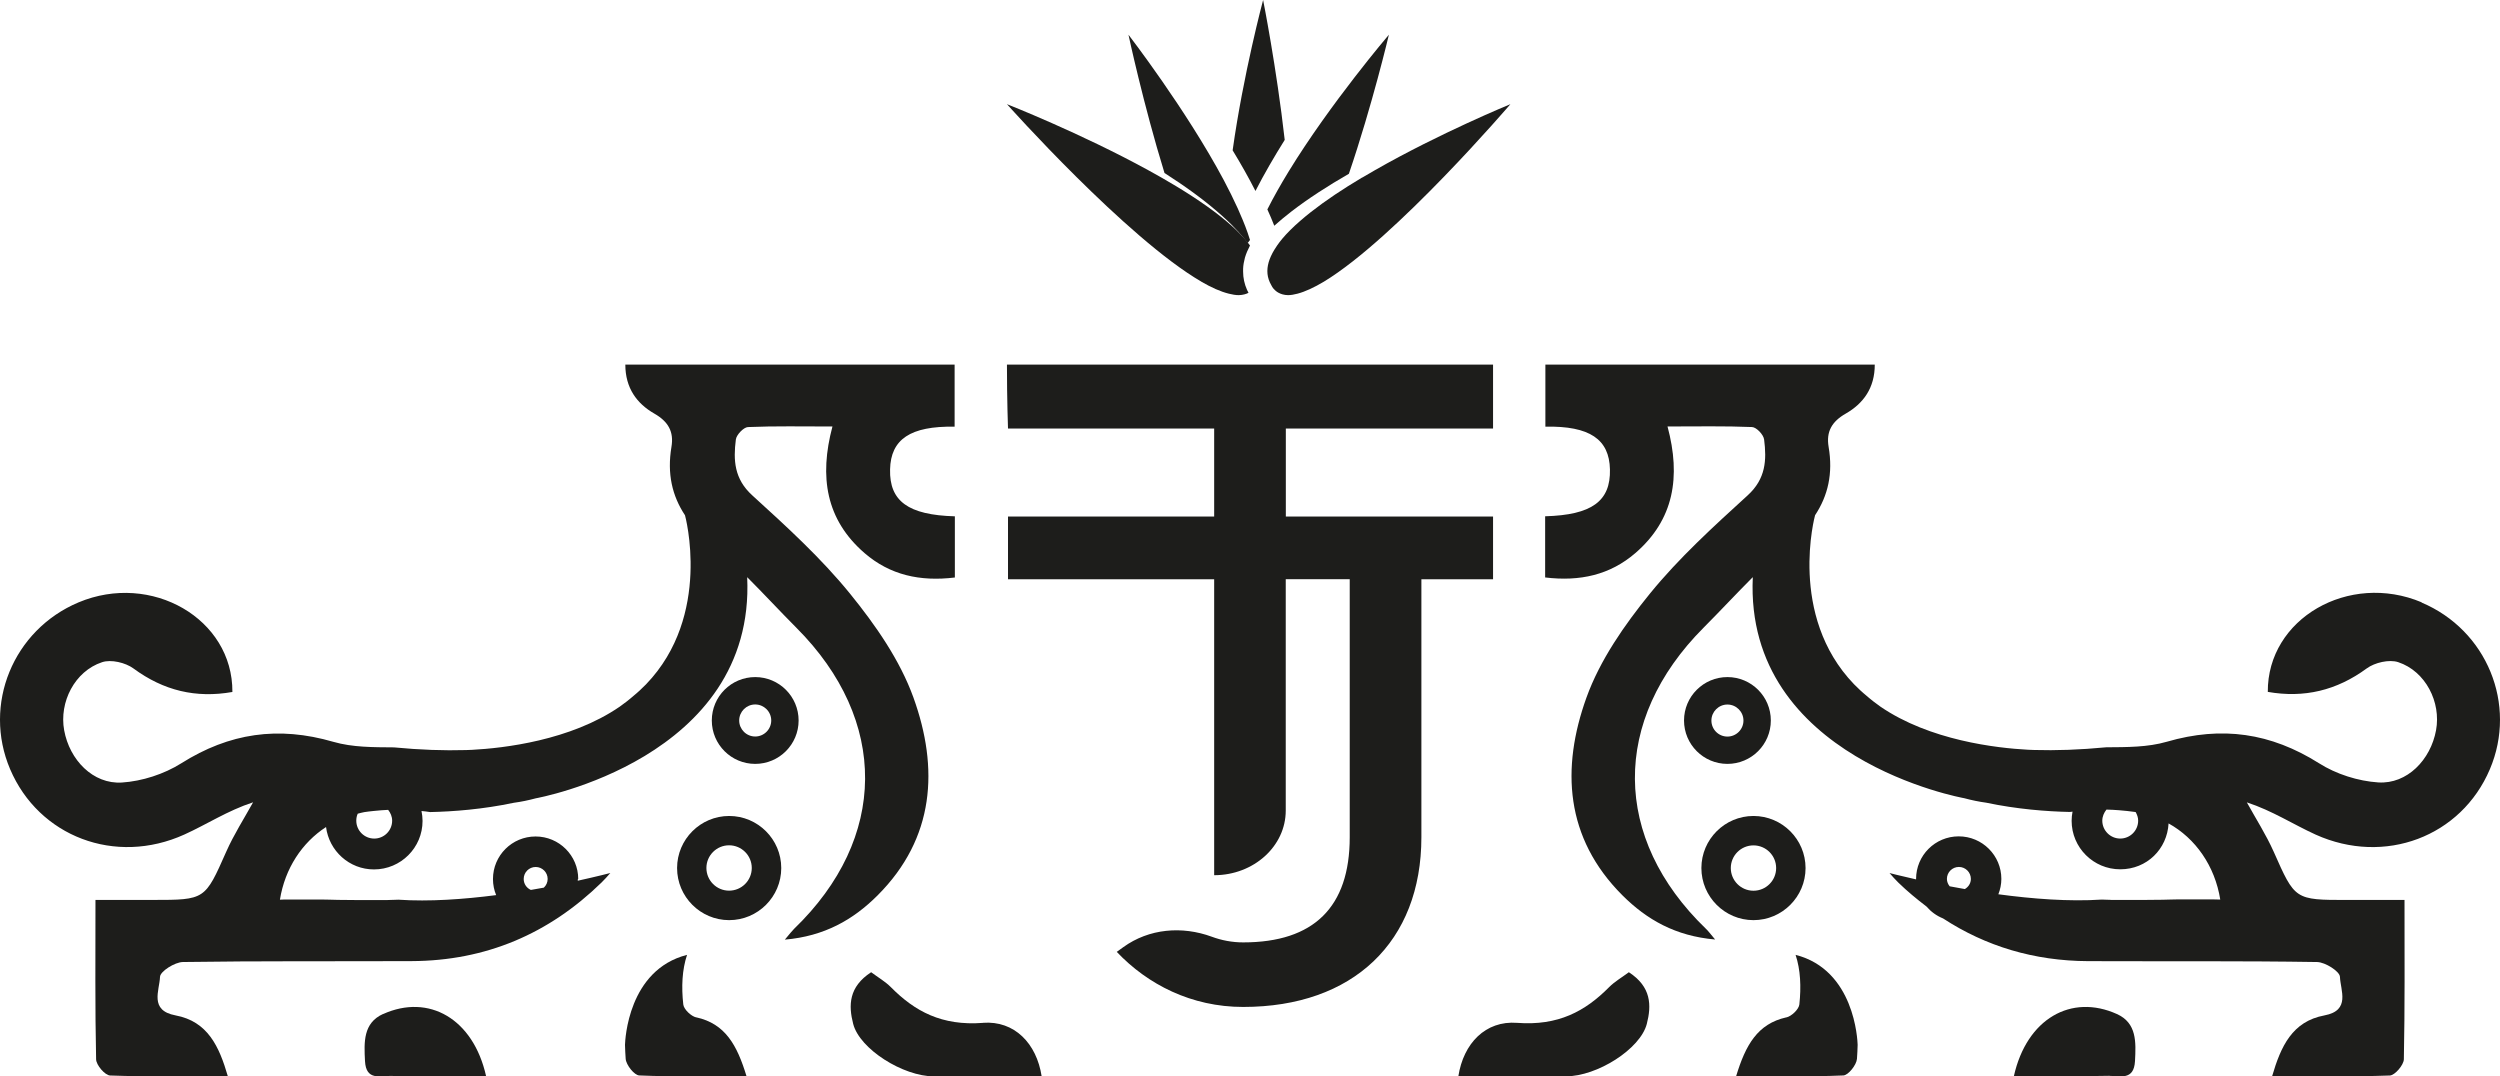 <?xml version="1.0" encoding="UTF-8"?>
<svg width="144px" height="62px" viewBox="0 0 144 62" version="1.1" xmlns="http://www.w3.org/2000/svg" xmlns:xlink="http://www.w3.org/1999/xlink">
    <title>glifos</title>
    <g id="Página-1" stroke="none" stroke-width="1" fill="none" fill-rule="evenodd">
        <g id="inicio" transform="translate(-888, -20)" fill="#1D1D1B" fill-rule="nonzero">
            <g id="Seccion-01" transform="translate(-2, -0)">
                <g id="Navigation-Bar/Back" transform="translate(2, 0)">
                    <g id="glifos" transform="translate(888, 20)">
                        <path d="M84,61.996 C86.082,61.996 88.14,61.996 90.202,61.996 C91.992,61.996 94.48,60.427 94.856,58.977 C95.133,57.909 95.118,56.84 93.822,56 C93.427,56.295 93.001,56.541 92.685,56.86 C91.31,58.248 89.757,59.096 87.383,58.916 C85.568,58.777 84.292,60.096 84,62 L84,61.996 Z" id="Trazado"></path>
                        <path d="M121.515,61.972 C122.1,61.963 122.914,62.258 122.976,61.119 C123.033,60.032 123.086,58.926 121.933,58.408 C119.303,57.224 116.739,58.679 116,61.982 C117.874,61.982 119.695,62.006 121.515,61.967 L121.515,61.972 Z" id="Trazado"></path>
                        <path d="M102.894,58.599 C101.23,58.972 100.546,60.195 100,61.991 C102.188,61.991 104.184,62.03 106.177,61.946 C106.463,61.933 106.935,61.339 106.961,60.989 C106.983,60.718 106.991,60.452 107,60.182 C106.991,59.898 106.822,55.864 103.426,55 C103.712,55.864 103.751,56.844 103.643,57.855 C103.613,58.138 103.192,58.537 102.894,58.604 L102.894,58.599 Z" id="Trazado"></path>
                        <path d="M139.491,34.695 C135.297,32.929 130.597,35.632 130.625,39.853 C132.719,40.219 134.588,39.774 136.326,38.499 C136.786,38.162 137.617,37.97 138.133,38.139 C139.716,38.663 140.613,40.444 140.317,42.06 C140.007,43.766 138.65,45.171 136.992,45.068 C135.828,44.993 134.56,44.59 133.574,43.962 C130.798,42.215 127.986,41.802 124.806,42.725 C123.708,43.044 122.51,43.035 121.317,43.044 C119.801,43.189 118.42,43.236 117.166,43.199 C117.044,43.199 116.931,43.189 116.814,43.185 C115.015,43.091 111.151,42.651 108.305,40.697 C108.164,40.598 108.033,40.5 107.901,40.397 C107.826,40.336 107.756,40.28 107.68,40.219 C107.558,40.12 107.446,40.022 107.333,39.924 C107.272,39.872 107.211,39.816 107.154,39.764 C107.089,39.703 107.023,39.638 106.957,39.572 C106.901,39.521 106.849,39.465 106.793,39.413 C102.966,35.44 104.548,29.677 104.548,29.677 C104.548,29.677 104.548,29.677 104.548,29.677 C105.29,28.553 105.591,27.278 105.328,25.737 C105.182,24.87 105.506,24.284 106.319,23.821 C107.324,23.244 107.99,22.349 107.986,21 L89.014,21 L89.014,24.575 C91.569,24.528 92.696,25.301 92.733,27.039 C92.776,28.871 91.686,29.663 89,29.738 L89,33.261 C91.005,33.505 92.738,33.116 94.198,31.856 C96.42,29.935 96.828,27.47 96.049,24.565 C97.786,24.565 99.355,24.533 100.918,24.598 C101.172,24.608 101.58,25.039 101.613,25.315 C101.764,26.496 101.712,27.578 100.669,28.529 C98.702,30.324 96.706,32.137 95.034,34.194 C93.569,35.997 92.16,38.017 91.381,40.177 C89.916,44.243 90.141,48.263 93.452,51.571 C94.856,52.972 96.513,53.919 98.791,54.115 C98.505,53.778 98.397,53.623 98.26,53.497 C92.855,48.282 92.804,41.489 98.129,36.152 C99.082,35.196 100.007,34.198 100.961,33.243 C100.472,43.728 113.142,45.977 113.142,45.977 C113.56,46.089 113.982,46.178 114.405,46.235 C114.405,46.235 114.405,46.235 114.405,46.235 C116.185,46.61 117.885,46.741 119.228,46.769 L119.228,46.769 C119.275,46.759 119.326,46.759 119.378,46.75 C119.345,46.923 119.326,47.097 119.326,47.28 C119.326,48.821 120.58,50.072 122.125,50.072 C123.67,50.072 124.83,48.896 124.91,47.429 C126.459,48.287 127.577,49.875 127.887,51.815 C127.741,51.815 127.591,51.81 127.446,51.805 C127.394,51.805 127.342,51.805 127.291,51.805 C127.192,51.805 127.098,51.805 126.999,51.805 C126.938,51.805 126.877,51.805 126.816,51.805 C126.727,51.805 126.638,51.805 126.553,51.805 C126.492,51.805 126.427,51.805 126.365,51.805 C126.281,51.805 126.192,51.805 126.107,51.805 C126.046,51.805 125.98,51.805 125.919,51.805 C125.83,51.805 125.741,51.805 125.656,51.805 C125.595,51.805 125.53,51.805 125.469,51.805 C125.379,51.805 125.29,51.805 125.201,51.81 C125.126,51.81 125.046,51.81 124.971,51.815 C124.858,51.815 124.745,51.82 124.628,51.824 C124.534,51.824 124.44,51.824 124.346,51.829 C124.285,51.829 124.224,51.829 124.163,51.829 C124.05,51.829 123.942,51.829 123.83,51.834 C123.792,51.834 123.755,51.834 123.717,51.834 C123.571,51.834 123.421,51.834 123.276,51.838 C123.247,51.838 123.215,51.838 123.186,51.838 C123.069,51.838 122.952,51.838 122.834,51.838 C122.782,51.838 122.736,51.838 122.684,51.838 C122.585,51.838 122.491,51.838 122.393,51.838 C122.336,51.838 122.275,51.838 122.219,51.838 C122.13,51.838 122.041,51.838 121.951,51.838 C121.89,51.838 121.829,51.838 121.768,51.838 C121.684,51.838 121.599,51.838 121.51,51.829 C121.449,51.829 121.383,51.829 121.322,51.824 C121.238,51.824 121.153,51.82 121.068,51.815 C119.181,51.941 117.053,51.773 115.105,51.51 C115.213,51.234 115.278,50.939 115.278,50.625 C115.278,49.275 114.18,48.174 112.822,48.174 C111.465,48.174 110.366,49.271 110.366,50.625 C110.366,50.634 110.366,50.644 110.366,50.653 C109.427,50.442 108.836,50.287 108.836,50.287 C109,50.475 109.164,50.662 109.343,50.836 C109.864,51.342 110.409,51.791 110.963,52.213 C111.221,52.513 111.545,52.752 111.921,52.902 C114.377,54.504 117.157,55.348 120.275,55.362 C124.67,55.38 129.07,55.343 133.466,55.413 C133.935,55.422 134.771,55.952 134.781,56.266 C134.809,57.048 135.41,58.201 133.888,58.487 C132.029,58.833 131.376,60.276 130.874,61.991 C133.231,61.991 135.443,62.029 137.654,61.949 C137.946,61.94 138.453,61.345 138.462,61.017 C138.523,58.032 138.5,55.048 138.5,51.838 L135.203,51.838 C132.17,51.838 132.193,51.829 130.963,49.055 C130.526,48.076 129.939,47.162 129.418,46.216 C130.892,46.699 132.09,47.486 133.376,48.071 C137.359,49.87 141.768,48.188 143.416,44.309 C145.004,40.58 143.243,36.288 139.477,34.704 L139.491,34.695 Z M122.125,48.301 C121.557,48.301 121.092,47.837 121.092,47.27 C121.092,47.027 121.191,46.811 121.331,46.633 C121.341,46.633 121.35,46.633 121.36,46.633 C121.594,46.638 121.829,46.652 122.064,46.67 C122.219,46.685 122.369,46.694 122.524,46.713 C122.689,46.731 122.848,46.75 123.013,46.774 C123.097,46.923 123.158,47.087 123.158,47.27 C123.158,47.842 122.693,48.301 122.125,48.301 L122.125,48.301 Z M113.175,51.21 C112.874,51.159 112.578,51.103 112.301,51.051 C112.207,50.934 112.142,50.789 112.142,50.625 C112.142,50.245 112.451,49.936 112.832,49.936 C113.212,49.936 113.522,50.245 113.522,50.625 C113.522,50.878 113.381,51.089 113.175,51.21 L113.175,51.21 Z" id="Forma"></path>
                        <path d="M56.617,58.918 C54.243,59.098 52.69,58.25 51.315,56.861 C50.999,56.541 50.573,56.295 50.178,56 C48.882,56.844 48.867,57.91 49.144,58.98 C49.52,60.426 52.008,61.996 53.798,62 C55.86,62 57.918,62 60,62 C59.708,60.098 58.432,58.779 56.617,58.914 L56.617,58.918 Z" id="Trazado"></path>
                        <path d="M22.067,58.404 C20.914,58.924 20.967,60.031 21.024,61.119 C21.082,62.261 21.9,61.96 22.485,61.974 C24.305,62.008 26.126,61.989 28,61.989 C27.261,58.676 24.697,57.223 22.067,58.409 L22.067,58.404 Z" id="Trazado"></path>
                        <path d="M40.106,58.604 C39.808,58.537 39.387,58.138 39.357,57.855 C39.244,56.844 39.288,55.864 39.574,55 C36.178,55.864 36.009,59.898 36,60.182 C36.009,60.452 36.017,60.723 36.039,60.989 C36.065,61.343 36.537,61.937 36.823,61.946 C38.816,62.03 40.812,61.991 43,61.991 C42.454,60.191 41.774,58.967 40.106,58.599 L40.106,58.604 Z" id="Trazado"></path>
                        <path d="M81.872,33.366 L86,33.366 C86,33.366 86,31.75 86,29.752 L74.064,29.752 L74.064,24.685 L86,24.685 L86,21 L58,21 C58,23.036 58.061,24.685 58.061,24.685 L69.936,24.685 L69.936,29.752 L58.061,29.752 C58.061,31.745 58.061,33.366 58.061,33.366 L69.936,33.366 L69.936,50.412 C72.212,50.412 74.059,48.744 74.059,46.689 L74.059,33.362 L77.744,33.362 L77.744,48.226 C77.744,52.246 75.678,54.282 71.606,54.282 C70.972,54.282 70.365,54.164 69.801,53.956 C68.084,53.325 66.186,53.485 64.703,54.555 L64.325,54.828 C66.102,56.704 68.625,58 71.606,58 C77.935,58 81.872,54.253 81.872,48.221 L81.872,33.357 L81.872,33.366 Z" id="Trazado"></path>
                        <path d="M74,8.062 C73.531,3.894 72.755,0 72.755,0 C72.755,0 71.613,4.274 71,8.659 C71.474,9.438 71.92,10.226 72.314,11 C72.816,10.019 73.392,9.029 74,8.058 L74,8.062 Z" id="Trazado"></path>
                        <path d="M73.402,13 C73.698,12.733 74.022,12.465 74.36,12.202 C75.35,11.436 76.5,10.698 77.696,10.009 C79.046,6.047 80,2 80,2 C80,2 76.628,5.952 74.218,9.891 C73.771,10.625 73.356,11.355 73,12.062 C73.146,12.379 73.278,12.692 73.397,13 L73.402,13 Z" id="Trazado"></path>
                        <path d="M70.369,12.409 C70.566,12.585 70.759,12.765 70.94,12.945 C71.08,13.085 71.211,13.225 71.339,13.364 C71.478,13.518 71.606,13.671 71.729,13.824 C71.774,13.883 71.819,13.941 71.864,14 C71.91,13.941 71.955,13.883 72,13.824 C71.959,13.689 71.914,13.549 71.864,13.409 C71.782,13.171 71.688,12.927 71.585,12.679 C71.495,12.458 71.4,12.237 71.298,12.012 C71.055,11.48 70.788,10.935 70.492,10.38 C68.315,6.296 65,2 65,2 C65,2 65.859,6.021 67.075,9.965 C68.27,10.727 69.416,11.557 70.369,12.409 L70.369,12.409 Z" id="Trazado"></path>
                        <path d="M69.196,16.225 C69.78,16.564 70.311,16.8 70.78,16.916 C70.981,16.968 71.177,17 71.349,17 C71.469,17 71.579,16.981 71.684,16.954 C71.766,16.935 71.842,16.903 71.914,16.865 C71.885,16.81 71.852,16.749 71.828,16.694 C71.679,16.359 71.603,16.007 71.603,15.645 C71.603,15.589 71.603,15.533 71.603,15.478 C71.612,15.269 71.651,15.055 71.708,14.842 C71.775,14.61 71.876,14.378 72,14.141 C71.904,14.011 71.804,13.881 71.689,13.751 C71.545,13.589 71.383,13.422 71.211,13.254 C71.134,13.18 71.053,13.111 70.976,13.036 C70.12,12.261 68.995,11.481 67.761,10.734 C67.478,10.562 67.191,10.395 66.9,10.228 C66.651,10.084 66.397,9.945 66.144,9.806 C62.234,7.662 58,6 58,6 C58,6 64.885,13.719 69.201,16.225 L69.196,16.225 Z" id="Trazado"></path>
                        <path d="M78.461,10.224 C78.181,10.391 77.906,10.558 77.635,10.73 C76.612,11.375 75.667,12.048 74.9,12.716 C74.694,12.892 74.501,13.073 74.322,13.25 C74.157,13.417 74.001,13.579 73.863,13.746 C73.753,13.876 73.657,14.006 73.565,14.136 C73.505,14.224 73.455,14.308 73.4,14.392 C73.326,14.512 73.262,14.633 73.207,14.754 C72.992,15.222 72.936,15.677 73.079,16.104 C73.111,16.206 73.161,16.308 73.216,16.406 C73.253,16.471 73.281,16.536 73.331,16.601 C73.34,16.615 73.354,16.624 73.368,16.638 C73.45,16.735 73.542,16.81 73.648,16.865 C73.717,16.903 73.79,16.93 73.868,16.954 C73.969,16.981 74.074,17 74.189,17 C74.354,17 74.542,16.968 74.735,16.916 C75.18,16.8 75.694,16.559 76.254,16.225 C80.393,13.719 87,6 87,6 C87,6 82.939,7.662 79.191,9.806 C78.947,9.945 78.704,10.084 78.466,10.228 L78.461,10.224 Z" id="Trazado"></path>
                        <path d="M43.5,44 C44.88,44 46,42.88 46,41.5 C46,40.12 44.88,39 43.5,39 C42.12,39 41,40.12 41,41.5 C41,42.88 42.12,44 43.5,44 Z M43.5,40.577 C44.008,40.577 44.423,40.992 44.423,41.5 C44.423,42.008 44.008,42.423 43.5,42.423 C42.992,42.423 42.577,42.008 42.577,41.5 C42.577,40.992 42.992,40.577 43.5,40.577 Z" id="Forma"></path>
                        <path d="M39,50 C39,51.653 40.347,53 42,53 C43.653,53 45,51.653 45,50 C45,48.347 43.653,47 42,47 C40.347,47 39,48.347 39,50 Z M41.995,48.689 C42.716,48.689 43.302,49.275 43.302,49.995 C43.302,50.716 42.716,51.302 41.995,51.302 C41.275,51.302 40.689,50.716 40.689,49.995 C40.689,49.275 41.275,48.689 41.995,48.689 Z" id="Forma"></path>
                        <path d="M33.306,50.632 C33.306,49.282 32.207,48.181 30.85,48.181 C29.494,48.181 28.395,49.277 28.395,50.632 C28.395,50.96 28.461,51.274 28.578,51.559 C26.724,51.798 24.728,51.944 22.944,51.822 C22.86,51.822 22.775,51.831 22.691,51.831 C22.63,51.831 22.564,51.836 22.503,51.836 C22.419,51.836 22.334,51.841 22.245,51.845 C22.184,51.845 22.123,51.845 22.062,51.845 C21.973,51.845 21.883,51.845 21.794,51.845 C21.738,51.845 21.677,51.845 21.621,51.845 C21.522,51.845 21.428,51.845 21.329,51.845 C21.278,51.845 21.231,51.845 21.179,51.845 C21.062,51.845 20.944,51.845 20.827,51.845 C20.799,51.845 20.766,51.845 20.738,51.845 C20.592,51.845 20.442,51.845 20.297,51.841 C20.259,51.841 20.221,51.841 20.184,51.841 C20.071,51.841 19.963,51.841 19.851,51.836 C19.79,51.836 19.729,51.836 19.668,51.836 C19.574,51.836 19.48,51.836 19.386,51.831 C19.273,51.831 19.16,51.827 19.043,51.822 C18.968,51.822 18.888,51.822 18.813,51.817 C18.724,51.817 18.635,51.817 18.545,51.813 C18.484,51.813 18.419,51.813 18.358,51.813 C18.268,51.813 18.179,51.813 18.095,51.813 C18.034,51.813 17.968,51.813 17.907,51.813 C17.822,51.813 17.733,51.813 17.649,51.813 C17.588,51.813 17.522,51.813 17.461,51.813 C17.372,51.813 17.283,51.813 17.193,51.813 C17.132,51.813 17.071,51.813 17.01,51.813 C16.912,51.813 16.818,51.813 16.719,51.813 C16.668,51.813 16.616,51.813 16.564,51.813 C16.419,51.813 16.269,51.813 16.123,51.822 C16.414,50.018 17.4,48.532 18.78,47.637 C18.954,49.01 20.118,50.079 21.541,50.079 C23.085,50.079 24.339,48.827 24.339,47.286 C24.339,47.089 24.315,46.897 24.278,46.714 C24.447,46.733 24.611,46.747 24.775,46.775 C26.118,46.747 27.818,46.615 29.597,46.24 C29.597,46.24 29.597,46.24 29.597,46.24 C30.019,46.184 30.442,46.095 30.86,45.983 C30.86,45.983 43.526,43.729 43.038,33.245 C43.996,34.201 44.916,35.2 45.869,36.156 C51.197,41.493 51.146,48.288 45.737,53.504 C45.606,53.635 45.493,53.785 45.207,54.123 C47.484,53.926 49.141,52.979 50.545,51.578 C53.854,48.27 54.08,44.249 52.615,40.181 C51.836,38.021 50.427,36.001 48.963,34.197 C47.291,32.139 45.301,30.326 43.329,28.531 C42.287,27.584 42.235,26.502 42.385,25.316 C42.418,25.044 42.831,24.613 43.08,24.599 C44.643,24.533 46.211,24.566 47.949,24.566 C47.174,27.476 47.578,29.937 49.798,31.858 C51.263,33.123 52.991,33.508 55,33.264 L55,29.74 C52.315,29.665 51.225,28.868 51.268,27.041 C51.305,25.302 52.437,24.533 54.986,24.576 L54.986,21 L36.019,21 C36.019,22.35 36.681,23.245 37.686,23.821 C38.498,24.285 38.822,24.871 38.676,25.738 C38.418,27.284 38.714,28.559 39.456,29.679 C39.456,29.679 39.456,29.679 39.456,29.679 C39.456,29.679 41.038,35.443 37.212,39.417 C37.16,39.473 37.104,39.525 37.047,39.577 C36.982,39.642 36.916,39.703 36.85,39.769 C36.794,39.82 36.733,39.876 36.672,39.928 C36.559,40.026 36.446,40.125 36.324,40.223 C36.249,40.284 36.179,40.34 36.104,40.401 C35.972,40.5 35.841,40.603 35.7,40.701 C32.855,42.66 28.991,43.096 27.193,43.19 C27.076,43.194 26.958,43.199 26.841,43.204 C25.583,43.241 24.203,43.194 22.691,43.049 C21.498,43.04 20.306,43.049 19.203,42.73 C16.024,41.807 13.212,42.22 10.438,43.968 C9.447,44.591 8.184,44.999 7.02,45.074 C5.358,45.177 4.006,43.771 3.696,42.065 C3.4,40.444 4.302,38.663 5.879,38.143 C6.396,37.969 7.227,38.166 7.687,38.503 C9.424,39.783 11.287,40.228 13.386,39.858 C13.414,35.635 8.715,32.936 4.522,34.698 C0.757,36.282 -1.003,40.575 0.583,44.305 C2.236,48.185 6.64,49.872 10.621,48.068 C11.907,47.487 13.104,46.695 14.578,46.212 C14.057,47.154 13.47,48.068 13.034,49.052 C11.804,51.827 11.827,51.836 8.795,51.836 L5.499,51.836 C5.499,55.041 5.471,58.031 5.536,61.016 C5.541,61.349 6.048,61.94 6.344,61.949 C8.555,62.029 10.766,61.991 13.123,61.991 C12.625,60.276 11.968,58.833 10.109,58.486 C8.583,58.2 9.189,57.047 9.217,56.265 C9.226,55.951 10.067,55.421 10.532,55.412 C14.926,55.346 19.325,55.379 23.719,55.36 C27.977,55.341 31.611,53.795 34.648,50.833 C34.827,50.66 34.991,50.472 35.155,50.285 C35.155,50.285 34.428,50.477 33.278,50.73 C33.278,50.692 33.287,50.66 33.287,50.622 L33.306,50.632 Z M20.606,46.868 C20.733,46.84 20.851,46.798 20.977,46.779 C21.151,46.751 21.325,46.733 21.498,46.714 C21.653,46.695 21.808,46.681 21.959,46.672 C22.09,46.662 22.226,46.658 22.358,46.648 C22.494,46.822 22.588,47.032 22.588,47.271 C22.588,47.843 22.123,48.302 21.555,48.302 C20.987,48.302 20.522,47.839 20.522,47.271 C20.522,47.126 20.55,46.99 20.606,46.868 L20.606,46.868 Z M31.325,51.128 C31.085,51.17 30.836,51.217 30.578,51.26 C30.334,51.152 30.165,50.913 30.165,50.627 C30.165,50.247 30.475,49.938 30.855,49.938 C31.235,49.938 31.545,50.247 31.545,50.627 C31.545,50.824 31.461,51.002 31.325,51.128 L31.325,51.128 Z" id="Forma"></path>
                        <path d="M102,41.5 C102,40.12 100.88,39 99.5,39 C98.12,39 97,40.12 97,41.5 C97,42.88 98.12,44 99.5,44 C100.88,44 102,42.88 102,41.5 Z M99.5,42.427 C98.988,42.427 98.577,42.012 98.577,41.504 C98.577,40.997 98.992,40.581 99.5,40.581 C100.008,40.581 100.423,40.997 100.423,41.504 C100.423,42.012 100.008,42.427 99.5,42.427 Z" id="Forma"></path>
                        <path d="M101,53 C102.653,53 104,51.653 104,50 C104,48.347 102.653,47 101,47 C99.347,47 98,48.347 98,50 C98,51.653 99.347,53 101,53 Z M101,48.694 C101.721,48.694 102.306,49.279 102.306,50 C102.306,50.721 101.721,51.306 101,51.306 C100.279,51.306 99.694,50.721 99.694,50 C99.694,49.279 100.279,48.694 101,48.694 Z" id="Forma"></path>
                    </g>
                </g>
            </g>
        </g>
    </g>
</svg>